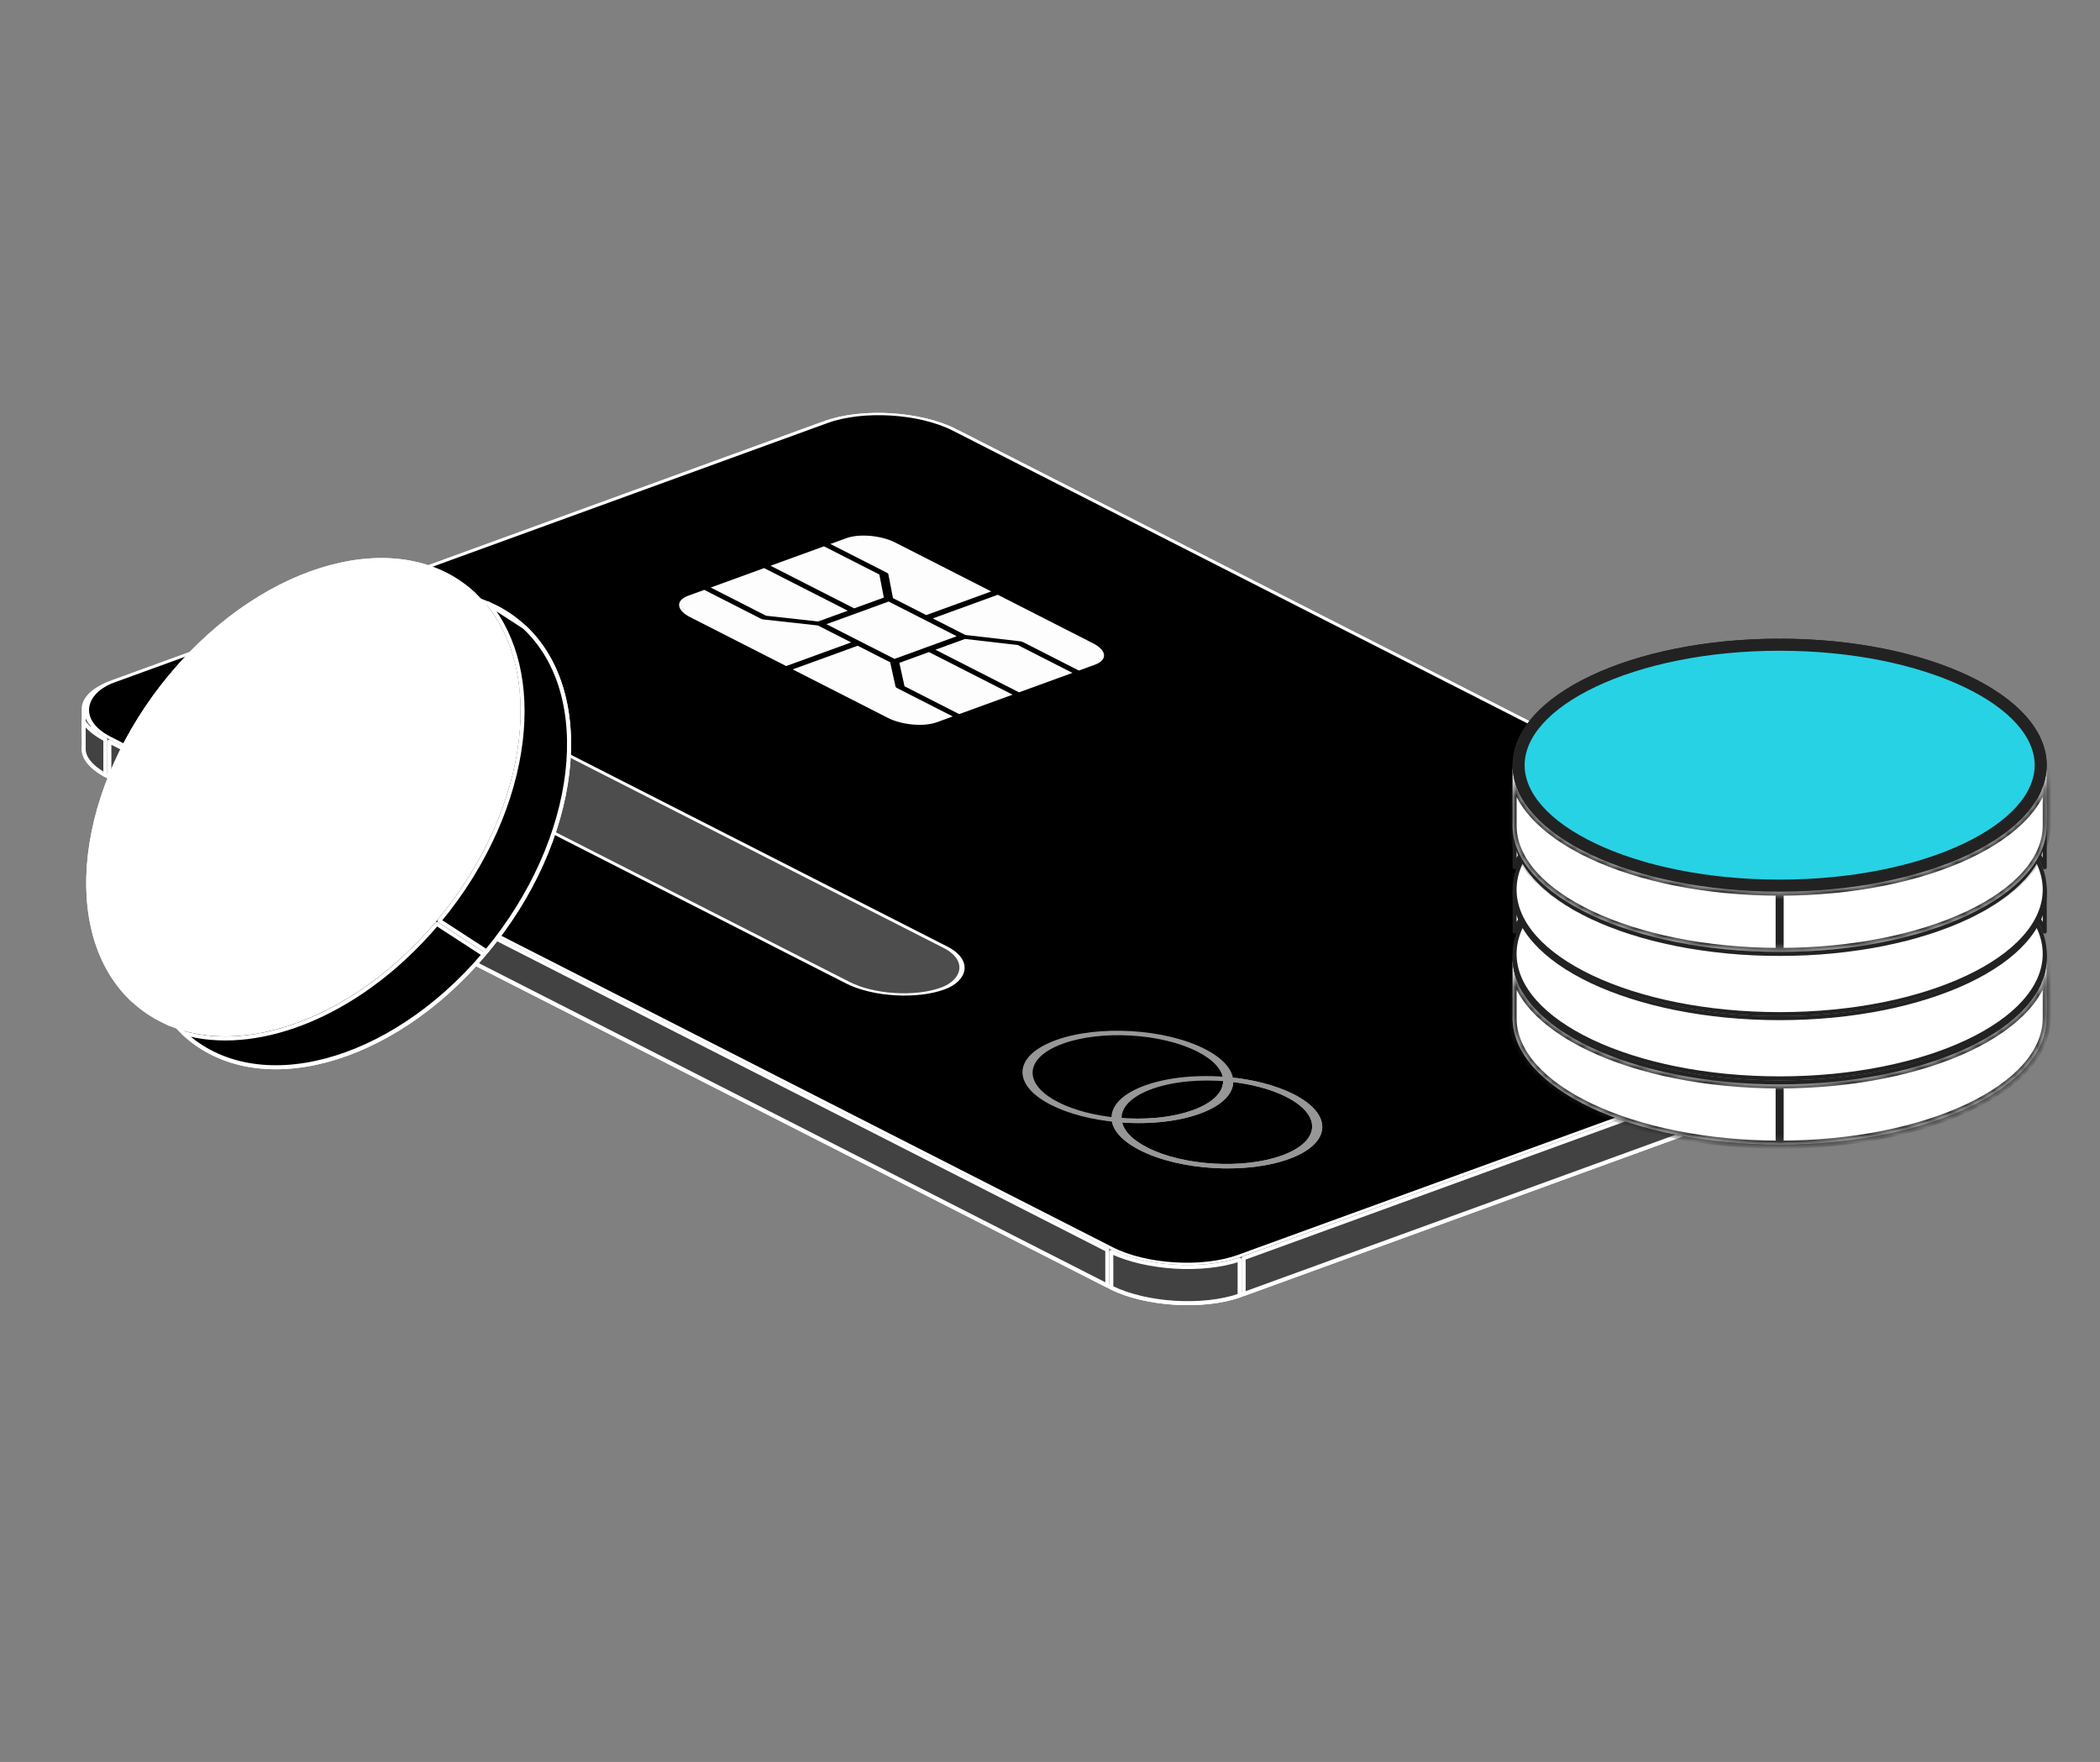 <svg width="286" height="240" viewBox="0 0 286 240" fill="none" xmlns="http://www.w3.org/2000/svg">
<rect x="0" y="0" width="286" height="240" fill="#808080" stroke="none"/>
<g clip-path="url(#clip0_7477_35777)">
<path d="M112.333 63.094C114.842 62.18 118.097 61.84 121.334 62.038C124.57 62.236 127.759 62.97 130.139 64.183L266.592 133.709C268.907 134.889 269.941 136.252 269.941 137.464C269.941 138.752 268.765 140.092 266.144 141.046L169.004 176.401C166.495 177.315 163.24 177.655 160.004 177.457C156.767 177.259 153.578 176.525 151.199 175.312L14.745 105.786C12.431 104.606 11.397 103.243 11.396 102.031C11.396 100.743 12.573 99.403 15.194 98.449L112.333 63.094Z" fill="#424242" stroke="white" stroke-width="0.547"/>
<path d="M112.516 62.452V57.56C115 56.695 118.177 56.375 121.336 56.568C124.506 56.762 127.629 57.47 129.992 58.638V63.5C127.579 62.362 124.483 61.682 121.37 61.492C118.236 61.3 115.058 61.603 112.516 62.452Z" fill="#424242" stroke="white" stroke-width="0.547" stroke-linejoin="round"/>
<path d="M15.375 97.802V92.914L111.967 57.758V62.645L15.375 97.802Z" fill="#424242" stroke="white" stroke-width="0.547" stroke-linejoin="round"/>
<path d="M266.446 133.019L130.539 63.771V58.916L266.446 128.164V133.019Z" fill="#424242" stroke="white" stroke-width="0.547" stroke-linejoin="round"/>
<path d="M14.826 98.002C13.198 98.621 12.03 99.43 11.396 100.355V96.562V96.562C11.396 95.335 12.463 94.062 14.826 93.12V98.002Z" fill="#424242" stroke="white" stroke-width="0.547" stroke-linejoin="round"/>
<path d="M11.396 98.286C11.964 99.166 12.962 99.999 14.347 100.726V105.574C12.312 104.445 11.397 103.171 11.396 102.031C11.396 102.031 11.396 102.031 11.396 102.031V98.286Z" fill="#424242" stroke="white" stroke-width="0.547" stroke-linejoin="round"/>
<path d="M269.943 131.994V135.74C269.376 134.859 268.377 134.026 266.992 133.299V128.451C269.028 129.58 269.943 130.854 269.943 131.994C269.943 131.994 269.943 131.994 269.943 131.994Z" fill="#424242" stroke="white" stroke-width="0.547" stroke-linejoin="round"/>
<path d="M269.944 137.464C269.944 138.69 268.878 139.963 266.514 140.906V136.023C268.142 135.404 269.31 134.595 269.944 133.671V137.464V137.464Z" fill="#424242" stroke="white" stroke-width="0.547" stroke-linejoin="round"/>
<path d="M14.895 105.862V101.006L150.802 170.254V175.11L14.895 105.862Z" fill="#424242" stroke="white" stroke-width="0.547" stroke-linejoin="round"/>
<path d="M169.373 176.268V171.38L265.965 136.224V141.111L169.373 176.268Z" fill="#424242" stroke="white" stroke-width="0.547" stroke-linejoin="round"/>
<path d="M151.35 175.387V170.525C153.763 171.664 156.859 172.343 159.972 172.534C163.106 172.726 166.284 172.423 168.826 171.574V176.466C166.342 177.331 163.165 177.651 160.005 177.457C156.836 177.264 153.712 176.555 151.35 175.387Z" fill="#424242" stroke="white" stroke-width="0.547" stroke-linejoin="round"/>
<rect x="-0.013" y="0.218" width="172.289" height="122.517" rx="9.572" transform="matrix(0.891 0.454 -0.94 0.342 121.697 54.149)" fill="black" stroke="white" stroke-width="0.547"/>
<rect x="-0.013" y="0.218" width="84.106" height="14.133" rx="7.066" transform="matrix(0.891 0.454 -0.94 0.342 60.324 93.978)" fill="#4D4D4D" stroke="white" stroke-width="0.547"/>
<path d="M130.3 86.665L121.024 81.939L112.549 85.023L121.825 89.75L130.3 86.665Z" fill="#FDFDFD"/>
<path d="M148.857 87.625L135.886 81.016L127.037 84.237L131.46 86.491L138.939 87.355C139.085 87.372 139.222 87.41 139.327 87.463L146.933 91.339L149.108 90.547C150.872 89.905 150.759 88.594 148.857 87.625Z" fill="#FDFDFD"/>
<path d="M120.985 78.21L121.619 81.477L126.145 83.782L134.995 80.562L121.919 73.899C120.016 72.93 117.033 72.663 115.269 73.306L113.094 74.097L120.801 78.024C120.907 78.078 120.972 78.144 120.985 78.21Z" fill="#FDFDFD"/>
<path d="M131.425 87.034L127.391 88.502L138.781 94.306L146.056 91.658L138.612 87.865L131.425 87.034Z" fill="#FDFDFD"/>
<path d="M121.966 93.533L121.232 90.213L116.809 87.959L107.957 91.181L120.928 97.79C122.83 98.759 125.814 99.025 127.579 98.383L129.755 97.591L122.149 93.715C122.045 93.662 121.98 93.598 121.966 93.533Z" fill="#FDFDFD"/>
<path d="M111.421 84.655L115.456 83.187L104.066 77.383L96.793 80.03L104.335 83.873L111.421 84.655Z" fill="#FDFDFD"/>
<path d="M120.369 81.398L119.76 78.259L112.218 74.416L104.942 77.064L116.332 82.868L120.369 81.398Z" fill="#FDFDFD"/>
<path d="M104.019 84.385C103.87 84.369 103.73 84.33 103.624 84.276L95.917 80.349L93.741 81.141C91.975 81.784 92.087 83.095 93.99 84.064L107.066 90.727L115.917 87.505L111.391 85.199L104.019 84.385Z" fill="#FDFDFD"/>
<path d="M122.483 90.289L123.187 93.479L130.632 97.272L137.905 94.625L126.514 88.821L122.483 90.289Z" fill="#FDFDFD"/>
<path d="M167.255 147.019L166.565 146.998L166.592 147.26L167.186 147.315L167.255 147.019ZM152.079 152.542L152.77 152.562L152.742 152.301L152.148 152.246L152.079 152.542ZM174.598 157.388C169.363 159.293 161.154 158.808 156.261 156.315L155.258 156.68C160.686 159.446 169.771 159.975 175.549 157.872L174.598 157.388ZM175.197 149.423C180.09 151.916 179.833 155.483 174.598 157.388L175.549 157.872C181.326 155.77 181.628 151.824 176.2 149.058L175.197 149.423ZM167.186 147.315C170.145 147.591 173.003 148.305 175.197 149.423L176.2 149.058C173.768 147.819 170.599 147.028 167.324 146.722L167.186 147.315ZM163.074 143.246C165.268 144.364 166.425 145.696 166.565 146.998L167.945 147.039C167.791 145.597 166.508 144.12 164.076 142.881L163.074 143.246ZM144.736 142.173C149.971 140.267 158.18 140.752 163.074 143.246L164.076 142.881C158.648 140.115 149.563 139.585 143.785 141.688L144.736 142.173ZM144.137 150.138C139.244 147.645 139.501 144.078 144.736 142.173L143.785 141.688C138.008 143.791 137.706 147.737 143.134 150.503L144.137 150.138ZM152.148 152.246C149.189 151.97 146.331 151.256 144.137 150.138L143.134 150.503C145.566 151.742 148.736 152.533 152.01 152.838L152.148 152.246ZM156.261 156.315C154.066 155.197 152.909 153.865 152.77 152.562L151.389 152.522C151.543 153.963 152.826 155.441 155.258 156.68L156.261 156.315Z" fill="#979797"/>
<path d="M167.251 147.018L167.32 146.721L166.523 146.647L166.561 146.998L167.251 147.018ZM152.076 152.542L152.145 152.245L151.348 152.171L151.385 152.522L152.076 152.542ZM174.594 157.387C169.36 159.292 161.15 158.808 156.257 156.314L155.254 156.679C160.683 159.445 169.767 159.975 175.545 157.872L174.594 157.387ZM175.193 149.422C180.086 151.915 179.829 155.482 174.594 157.387L175.545 157.872C181.322 155.769 181.625 151.823 176.196 149.057L175.193 149.422ZM167.182 147.314C170.141 147.59 172.999 148.304 175.193 149.422L176.196 149.057C173.764 147.818 170.595 147.027 167.32 146.721L167.182 147.314ZM166.561 146.998C166.732 148.602 165.359 150.16 162.471 151.211L163.422 151.695C166.611 150.534 168.131 148.812 167.941 147.038L166.561 146.998ZM162.471 151.211C159.583 152.262 155.789 152.586 152.145 152.245L152.007 152.838C156.037 153.214 160.233 152.856 163.422 151.695L162.471 151.211ZM156.257 156.314C154.063 155.196 152.905 153.864 152.766 152.562L151.385 152.522C151.54 153.963 152.822 155.44 155.254 156.679L156.257 156.314Z" fill="#979797"/>
<path d="M167.251 147.018L167.941 147.038L167.913 146.777L167.32 146.721L167.251 147.018ZM152.077 152.542L151.387 152.522L151.415 152.783L152.008 152.838L152.077 152.542ZM166.561 146.998C166.732 148.602 165.358 150.159 162.471 151.211L163.421 151.695C166.611 150.534 168.131 148.812 167.941 147.038L166.561 146.998ZM162.471 151.211C159.584 152.261 155.79 152.585 152.146 152.245L152.008 152.838C156.038 153.214 160.233 152.856 163.421 151.695L162.471 151.211ZM152.767 152.562C152.596 150.958 153.969 149.4 156.857 148.349L155.906 147.865C152.717 149.026 151.197 150.747 151.387 152.522L152.767 152.562ZM156.857 148.349C159.744 147.298 163.538 146.974 167.182 147.314L167.32 146.721C163.29 146.346 159.095 146.704 155.906 147.865L156.857 148.349Z" fill="#979797"/>
<path d="M278.471 138.687C278.471 143.277 274.533 147.516 267.974 150.622C261.436 153.719 252.385 155.642 242.372 155.642C232.36 155.642 223.308 153.719 216.77 150.622C210.211 147.516 206.273 143.277 206.273 138.687C206.273 134.096 210.211 129.858 216.77 126.751C223.308 123.654 232.36 121.731 242.372 121.731C252.385 121.731 261.436 123.654 267.974 126.751C274.533 129.858 278.471 134.096 278.471 138.687Z" fill="white" stroke="#222222" stroke-width="0.547"/>
<path d="M206.273 135.643V130.482C206.273 125.892 210.211 121.654 216.77 118.547C223.249 115.478 232.195 113.562 242.099 113.527V121.185C232.132 121.219 223.102 123.147 216.536 126.257C211.328 128.724 207.612 131.967 206.273 135.643Z" fill="white" stroke="#222222" stroke-width="0.547" stroke-linejoin="round"/>
<path d="M278.472 130.482V135.643C277.133 131.967 273.418 128.724 268.209 126.257C261.643 123.147 252.613 121.219 242.647 121.185V113.527C252.55 113.562 261.497 115.478 267.975 118.547C274.534 121.654 278.472 125.892 278.472 130.482Z" fill="white" stroke="#222222" stroke-width="0.547" stroke-linejoin="round"/>
<mask id="path-21-inside-1_7477_35777" fill="white">
<path fill-rule="evenodd" clip-rule="evenodd" d="M242.372 147.711C222.284 147.711 206 139.998 206 130.483V138.687C206 148.202 222.284 155.916 242.372 155.916V147.711ZM278.745 130.483C278.745 139.998 262.461 147.711 242.373 147.711V155.916C262.461 155.916 278.745 148.202 278.745 138.687V130.483Z"/>
</mask>
<path fill-rule="evenodd" clip-rule="evenodd" d="M242.372 147.711C222.284 147.711 206 139.998 206 130.483V138.687C206 148.202 222.284 155.916 242.372 155.916V147.711ZM278.745 130.483C278.745 139.998 262.461 147.711 242.373 147.711V155.916C262.461 155.916 278.745 148.202 278.745 138.687V130.483Z" fill="white"/>
<path d="M206.547 130.483C206.547 130.18 206.302 129.936 206 129.936C205.698 129.936 205.453 130.18 205.453 130.483H206.547ZM242.372 147.711H242.919C242.919 147.409 242.674 147.164 242.372 147.164V147.711ZM242.372 155.916V156.463C242.674 156.463 242.919 156.218 242.919 155.916H242.372ZM242.373 147.711V147.164C242.071 147.164 241.826 147.409 241.826 147.711H242.373ZM279.292 130.483C279.292 130.18 279.047 129.936 278.745 129.936C278.443 129.936 278.198 130.18 278.198 130.483H279.292ZM242.373 155.916H241.826C241.826 156.218 242.071 156.463 242.373 156.463V155.916ZM205.453 130.483C205.453 135.575 209.79 140.02 216.419 143.16C223.089 146.319 232.266 148.258 242.372 148.258V147.164C232.391 147.164 223.381 145.247 216.887 142.171C210.352 139.075 206.547 134.906 206.547 130.483H205.453ZM206.547 138.687V130.483H205.453V138.687H206.547ZM242.372 155.369C232.391 155.369 223.381 153.451 216.887 150.375C210.352 147.279 206.547 143.11 206.547 138.687H205.453C205.453 143.779 209.79 148.224 216.419 151.364C223.089 154.523 232.266 156.463 242.372 156.463V155.369ZM241.825 147.711V155.916H242.919V147.711H241.825ZM242.373 148.258C252.479 148.258 261.656 146.319 268.326 143.16C274.955 140.02 279.292 135.575 279.292 130.483H278.198C278.198 134.906 274.393 139.075 267.858 142.171C261.364 145.247 252.354 147.164 242.373 147.164V148.258ZM242.92 155.916V147.711H241.826V155.916H242.92ZM278.198 138.687C278.198 143.11 274.393 147.279 267.858 150.375C261.364 153.451 252.354 155.369 242.373 155.369V156.463C252.479 156.463 261.656 154.523 268.326 151.364C274.955 148.224 279.292 143.779 279.292 138.687H278.198ZM278.198 130.483V138.687H279.292V130.483H278.198Z" fill="#222222" mask="url(#path-21-inside-1_7477_35777)"/>
<path d="M278.471 130.482C278.471 135.073 274.533 139.311 267.974 142.418C261.436 145.515 252.385 147.438 242.372 147.438C232.36 147.438 223.308 145.515 216.77 142.418C210.211 139.311 206.273 135.073 206.273 130.482C206.273 125.892 210.211 121.654 216.77 118.547C223.308 115.45 232.36 113.527 242.372 113.527C252.385 113.527 261.436 115.45 267.974 118.547C274.533 121.654 278.471 125.892 278.471 130.482Z" fill="#949494" stroke="#222222" stroke-width="0.547"/>
<path d="M278.471 129.936C278.471 134.526 274.533 138.764 267.974 141.871C261.436 144.968 252.385 146.891 242.372 146.891C232.36 146.891 223.308 144.968 216.77 141.871C210.211 138.764 206.273 134.526 206.273 129.936C206.273 125.345 210.211 121.107 216.77 118C223.308 114.903 232.36 112.98 242.372 112.98C252.385 112.98 261.436 114.903 267.974 118C274.533 121.107 278.471 125.345 278.471 129.936Z" fill="white" stroke="#222222" stroke-width="0.547"/>
<path d="M206.273 126.892V121.731C206.273 117.141 210.211 112.903 216.77 109.796C223.249 106.727 232.195 104.811 242.099 104.776V112.434C232.132 112.468 223.102 114.395 216.536 117.506C211.328 119.973 207.612 123.216 206.273 126.892Z" fill="white" stroke="#222222" stroke-width="0.547" stroke-linejoin="round"/>
<path d="M278.472 121.731V126.892C277.133 123.216 273.418 119.973 268.209 117.506C261.643 114.395 252.613 112.468 242.647 112.434V104.776C252.55 104.811 261.497 106.727 267.975 109.796C274.534 112.903 278.472 117.141 278.472 121.731Z" fill="white" stroke="#222222" stroke-width="0.547" stroke-linejoin="round"/>
<path d="M278.471 121.731C278.471 126.322 274.533 130.56 267.974 133.667C261.436 136.764 252.385 138.687 242.372 138.687C232.36 138.687 223.308 136.764 216.77 133.667C210.211 130.56 206.273 126.322 206.273 121.731C206.273 117.141 210.211 112.903 216.77 109.796C223.308 106.699 232.36 104.776 242.372 104.776C252.385 104.776 261.436 106.699 267.974 109.796C274.533 112.903 278.471 117.141 278.471 121.731Z" fill="#949494" stroke="#222222" stroke-width="0.547"/>
<path d="M278.471 121.184C278.471 125.775 274.533 130.013 267.974 133.12C261.436 136.217 252.385 138.14 242.372 138.14C232.36 138.14 223.308 136.217 216.77 133.12C210.211 130.013 206.273 125.775 206.273 121.184C206.273 116.594 210.211 112.356 216.77 109.249C223.308 106.152 232.36 104.229 242.372 104.229C252.385 104.229 261.436 106.152 267.974 109.249C274.533 112.356 278.471 116.594 278.471 121.184Z" fill="white" stroke="#222222" stroke-width="0.547"/>
<path d="M206.273 118.14V112.98C206.273 108.389 210.211 104.151 216.77 101.044C223.249 97.976 232.195 96.06 242.099 96.025V103.682C232.132 103.717 223.102 105.644 216.536 108.754C211.328 111.221 207.612 114.464 206.273 118.14Z" fill="white" stroke="#222222" stroke-width="0.547" stroke-linejoin="round"/>
<path d="M278.472 112.98V118.14C277.133 114.464 273.418 111.221 268.209 108.754C261.643 105.644 252.613 103.717 242.647 103.682V96.025C252.55 96.06 261.497 97.976 267.975 101.044C274.534 104.151 278.472 108.389 278.472 112.98Z" fill="white" stroke="#222222" stroke-width="0.547" stroke-linejoin="round"/>
<path d="M278.471 112.98C278.471 117.57 274.533 121.809 267.974 124.915C261.436 128.012 252.385 129.935 242.372 129.935C232.36 129.935 223.308 128.012 216.77 124.915C210.211 121.809 206.273 117.57 206.273 112.98C206.273 108.389 210.211 104.151 216.77 101.044C223.308 97.947 232.36 96.025 242.372 96.025C252.385 96.025 261.436 97.947 267.974 101.044C274.533 104.151 278.471 108.389 278.471 112.98Z" fill="#949494" stroke="#222222" stroke-width="0.547"/>
<path d="M278.471 112.433C278.471 117.024 274.533 121.262 267.974 124.369C261.436 127.466 252.385 129.389 242.372 129.389C232.36 129.389 223.308 127.466 216.77 124.369C210.211 121.262 206.273 117.024 206.273 112.433C206.273 107.843 210.211 103.605 216.77 100.498C223.308 97.401 232.36 95.478 242.372 95.478C252.385 95.478 261.436 97.401 267.974 100.498C274.533 103.605 278.471 107.843 278.471 112.433Z" fill="white" stroke="#222222" stroke-width="0.547"/>
<path d="M206.273 109.389V104.229C206.273 99.638 210.211 95.4 216.77 92.293C223.249 89.225 232.195 87.309 242.099 87.274V94.931C232.132 94.966 223.102 96.893 216.536 100.003C211.328 102.471 207.612 105.713 206.273 109.389Z" fill="white" stroke="#222222" stroke-width="0.547" stroke-linejoin="round"/>
<path d="M278.472 104.229V109.389C277.133 105.713 273.418 102.471 268.209 100.003C261.643 96.893 252.613 94.966 242.647 94.931V87.274C252.55 87.309 261.497 89.225 267.975 92.293C274.534 95.4 278.472 99.638 278.472 104.229Z" fill="white" stroke="#222222" stroke-width="0.547" stroke-linejoin="round"/>
<mask id="path-35-inside-2_7477_35777" fill="white">
<path fill-rule="evenodd" clip-rule="evenodd" d="M242.372 121.458C222.284 121.458 206 113.744 206 104.229V112.433C206 121.948 222.284 129.662 242.372 129.662V121.458ZM278.745 104.229C278.745 113.744 262.461 121.458 242.373 121.458V129.662C262.461 129.662 278.745 121.948 278.745 112.433V104.229Z"/>
</mask>
<path fill-rule="evenodd" clip-rule="evenodd" d="M242.372 121.458C222.284 121.458 206 113.744 206 104.229V112.433C206 121.948 222.284 129.662 242.372 129.662V121.458ZM278.745 104.229C278.745 113.744 262.461 121.458 242.373 121.458V129.662C262.461 129.662 278.745 121.948 278.745 112.433V104.229Z" fill="white"/>
<path d="M206.547 104.229C206.547 103.927 206.302 103.682 206 103.682C205.698 103.682 205.453 103.927 205.453 104.229H206.547ZM242.372 121.458H242.919C242.919 121.156 242.674 120.911 242.372 120.911V121.458ZM242.372 129.662V130.209C242.674 130.209 242.919 129.964 242.919 129.662H242.372ZM242.373 121.458V120.911C242.071 120.911 241.826 121.156 241.826 121.458H242.373ZM279.292 104.229C279.292 103.927 279.047 103.682 278.745 103.682C278.443 103.682 278.198 103.927 278.198 104.229H279.292ZM242.373 129.662H241.826C241.826 129.964 242.071 130.209 242.373 130.209V129.662ZM205.453 104.229C205.453 109.321 209.79 113.766 216.419 116.906C223.089 120.065 232.266 122.005 242.372 122.005V120.911C232.391 120.911 223.381 118.993 216.887 115.917C210.352 112.821 206.547 108.652 206.547 104.229H205.453ZM206.547 112.433V104.229H205.453V112.433H206.547ZM242.372 129.115C232.391 129.115 223.381 127.198 216.887 124.121C210.352 121.026 206.547 116.856 206.547 112.433H205.453C205.453 117.525 209.79 121.97 216.419 125.11C223.089 128.27 232.266 130.209 242.372 130.209V129.115ZM241.825 121.458V129.662H242.919V121.458H241.825ZM242.373 122.005C252.479 122.005 261.656 120.065 268.326 116.906C274.955 113.766 279.292 109.321 279.292 104.229H278.198C278.198 108.652 274.393 112.821 267.858 115.917C261.364 118.993 252.354 120.911 242.373 120.911V122.005ZM242.92 129.662V121.458H241.826V129.662H242.92ZM278.198 112.433C278.198 116.856 274.393 121.026 267.858 124.121C261.364 127.198 252.354 129.115 242.373 129.115V130.209C252.479 130.209 261.656 128.27 268.326 125.11C274.955 121.97 279.292 117.525 279.292 112.433H278.198ZM278.198 104.229V112.433H279.292V104.229H278.198Z" fill="#222222" mask="url(#path-35-inside-2_7477_35777)"/>
<path d="M277.924 104.229C277.924 108.485 274.252 112.585 267.74 115.67C261.29 118.725 252.322 120.637 242.372 120.637C232.422 120.637 223.454 118.725 217.004 115.67C210.492 112.585 206.82 108.485 206.82 104.229C206.82 99.973 210.492 95.873 217.004 92.788C223.454 89.733 232.422 87.82 242.372 87.82C252.322 87.82 261.29 89.733 267.74 92.788C274.252 95.873 277.924 99.973 277.924 104.229Z" fill="#28D2E5" stroke="#222222" stroke-width="1.641"/>
<path d="M71.396 85.401C76.314 89.986 78.216 97.228 77.269 105.271C76.322 113.311 72.529 122.118 66.104 129.776C59.678 137.433 51.852 142.473 44.407 144.443C36.962 146.412 29.924 145.308 25.01 140.726C20.093 136.141 18.19 128.899 19.138 120.856C20.084 112.816 23.878 104.009 30.303 96.352C36.729 88.694 44.554 83.654 52 81.685C59.445 79.716 66.483 80.819 71.396 85.401Z" fill="black" stroke="white" stroke-width="0.547"/>
<path d="M23.065 139.461L18.108 136.242C13.204 131.655 11.307 124.421 12.253 116.388C13.192 108.413 16.932 99.683 23.263 92.069L29.682 96.237C23.315 103.913 19.541 112.719 18.59 120.792C17.736 128.046 19.16 134.734 23.065 139.461Z" fill="black" stroke="white" stroke-width="0.547" stroke-linejoin="round"/>
<path d="M23.616 91.647C30.004 84.122 37.745 79.166 45.113 77.216C52.558 75.247 59.596 76.351 64.51 80.933C64.522 80.944 64.534 80.953 64.547 80.962L64.559 80.969C59.72 79.599 54.117 80.097 48.481 82.246C42.036 84.703 35.53 89.323 30.034 95.815L23.616 91.647Z" fill="black" stroke="white" stroke-width="0.547" stroke-linejoin="round"/>
<path d="M59.482 125.844L65.9 130.012C59.513 137.537 51.772 142.494 44.403 144.443C36.958 146.412 29.92 145.308 25.007 140.727C24.995 140.716 24.982 140.706 24.969 140.697L24.957 140.69C29.796 142.061 35.4 141.562 41.036 139.413C47.48 136.956 53.986 132.336 59.482 125.844Z" fill="black" stroke="white" stroke-width="0.547" stroke-linejoin="round"/>
<path d="M66.256 129.59L59.837 125.421C66.204 117.746 69.978 108.94 70.929 100.867C71.783 93.613 70.359 86.924 66.454 82.198L71.411 85.417C76.315 90.003 78.212 97.237 77.266 105.271C76.327 113.246 72.587 121.976 66.256 129.59Z" fill="black" stroke="white" stroke-width="0.547" stroke-linejoin="round"/>
<path d="M64.525 80.942C69.44 85.525 71.341 92.761 70.394 100.798C69.448 108.834 65.656 117.639 59.231 125.296C52.806 132.954 44.978 137.996 37.529 139.966C30.077 141.938 23.033 140.832 18.118 136.248C13.202 131.665 11.302 124.429 12.248 116.392C13.194 108.357 16.986 99.552 23.412 91.894C29.837 84.237 37.664 79.195 45.114 77.224C52.566 75.253 59.61 76.359 64.525 80.942Z" fill="white" stroke="white" stroke-width="0.547"/>
</g>
<defs>
<clipPath id="clip0_7477_35777">
<rect width="286" height="240" fill="white"/>
</clipPath>
</defs>
</svg>
